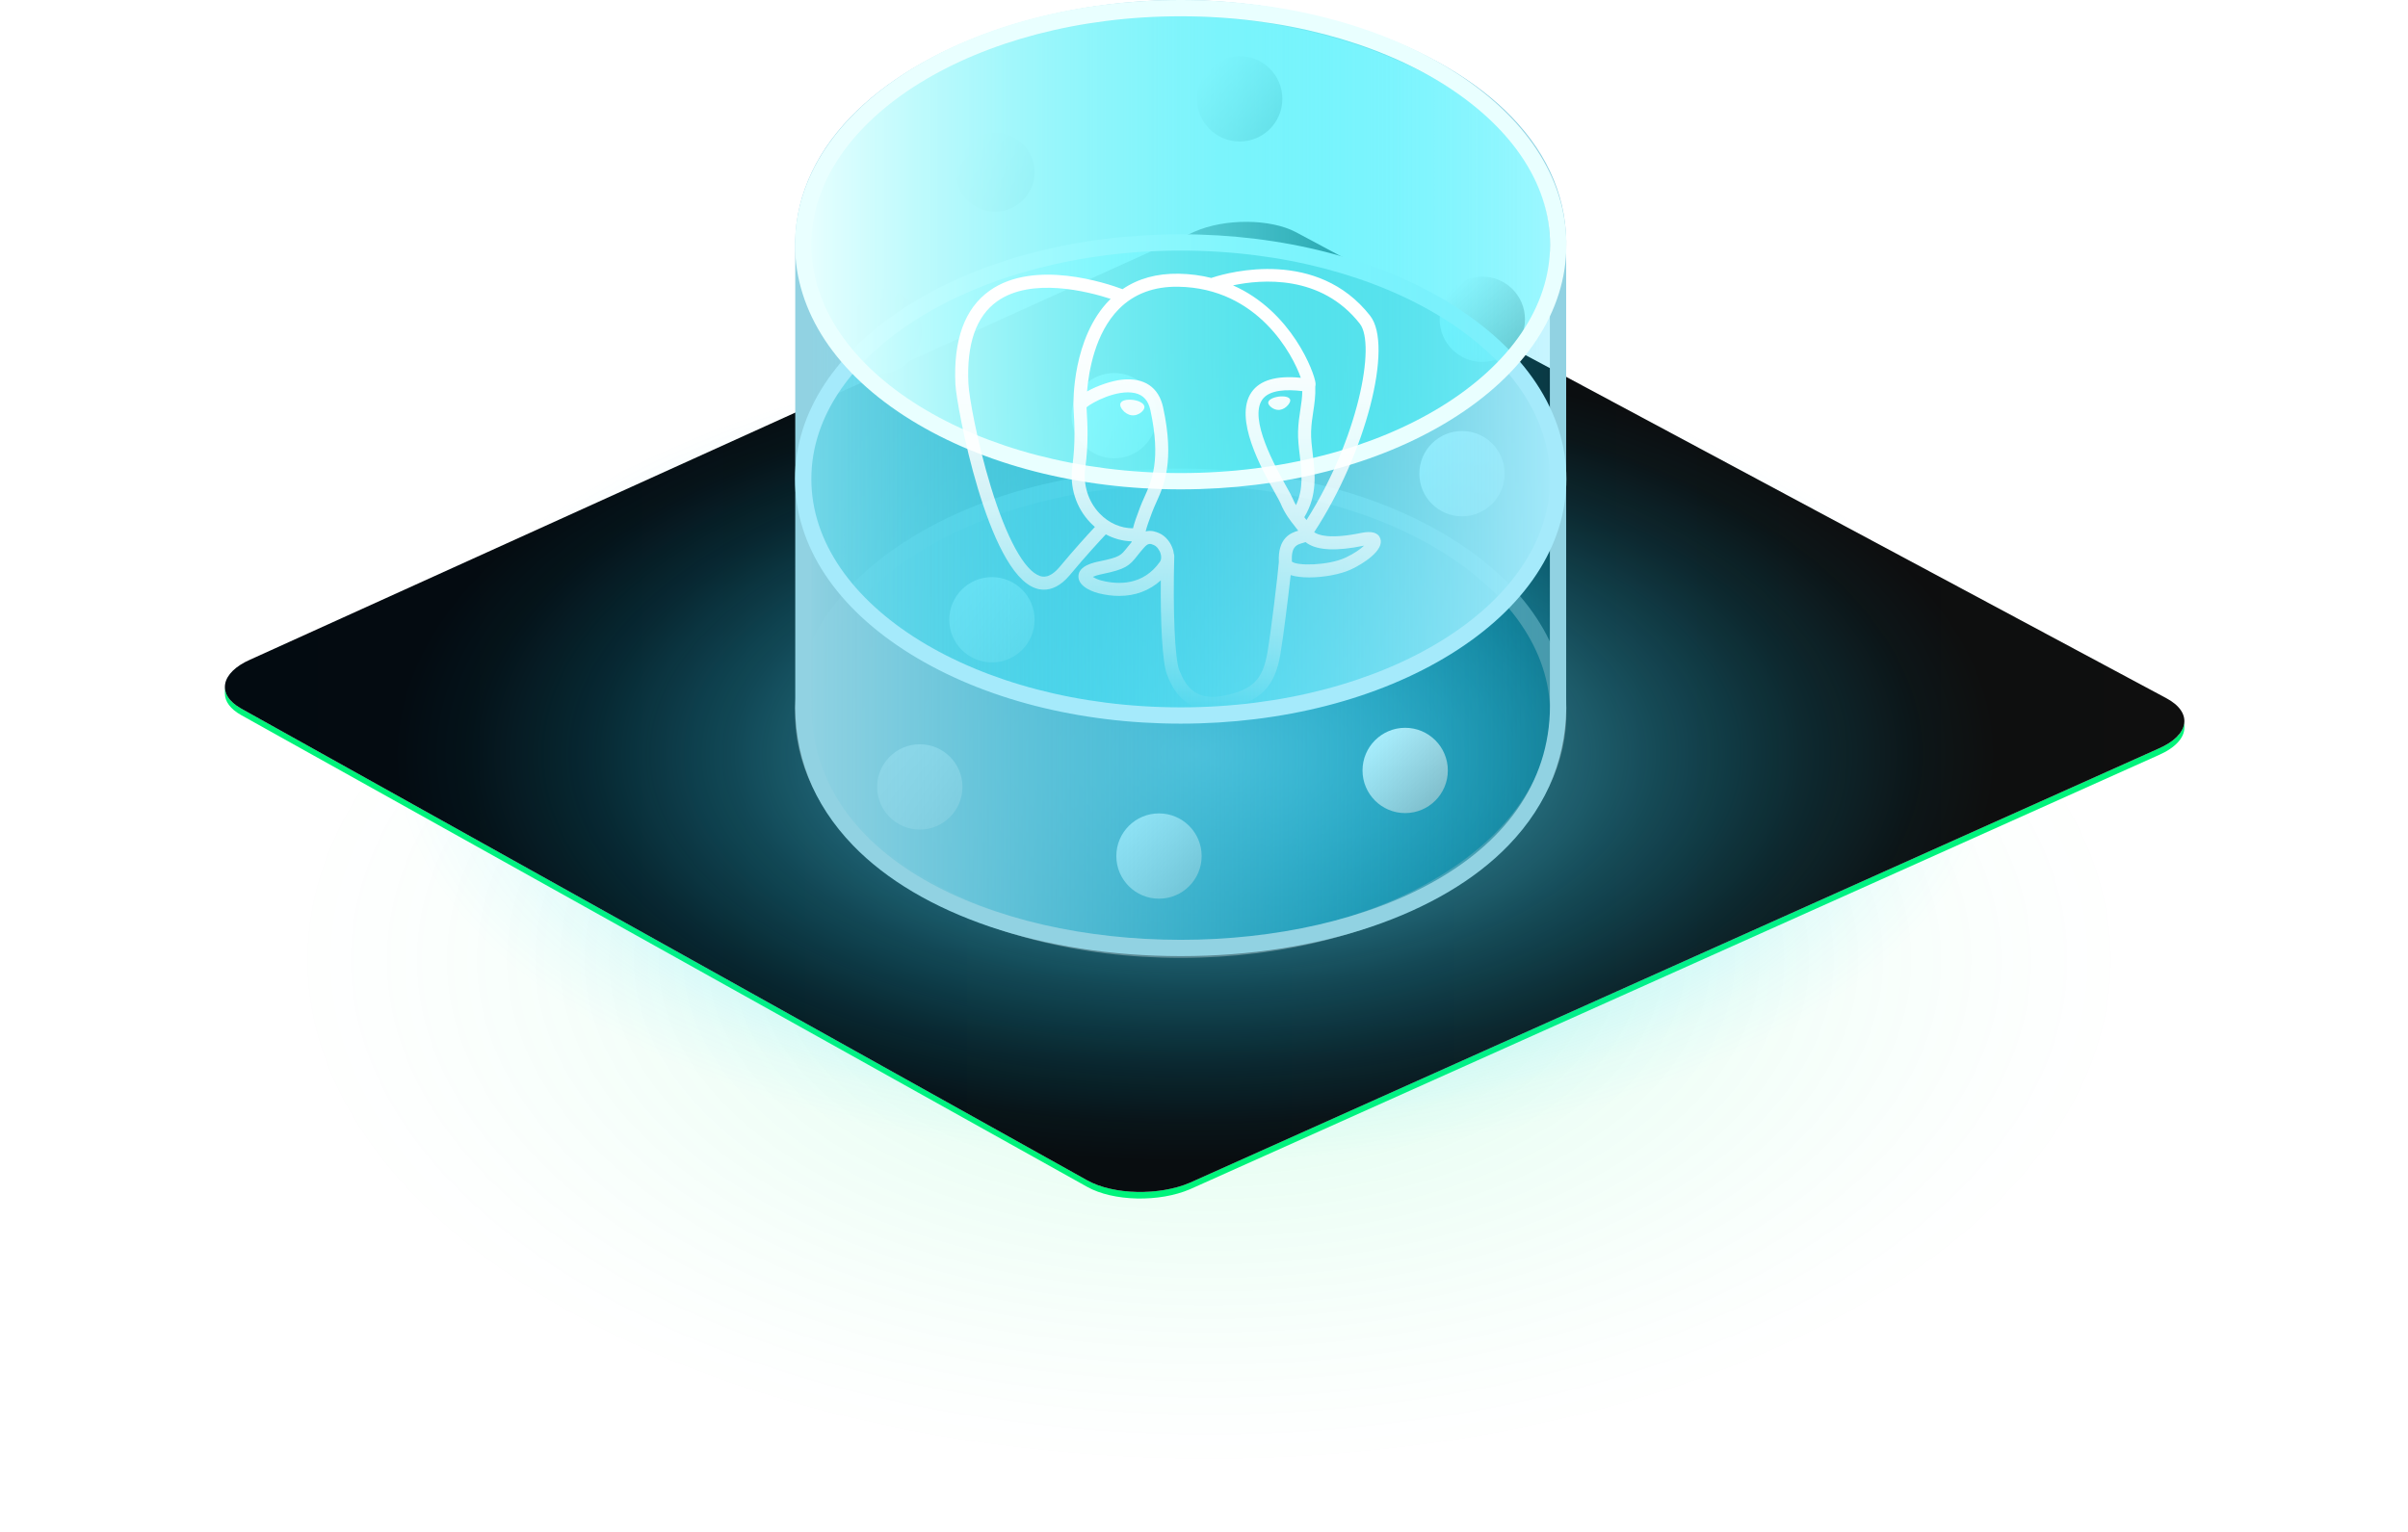 <?xml version="1.0" encoding="UTF-8"?><svg xmlns="http://www.w3.org/2000/svg" xmlns:xlink="http://www.w3.org/1999/xlink" viewBox="0 0 606.635 386.034"><defs><style>.cls-1{fill:url(#radial-gradient);opacity:.15;}.cls-1,.cls-2{mix-blend-mode:screen;}.cls-3{fill:#00f37b;}.cls-4{fill:#e9ffff;}.cls-5{fill:#91d2e2;}.cls-6{fill:#a5eafb;}.cls-7{fill:#5b8a95;}.cls-8{fill:url(#radial-gradient-2);}.cls-9{fill:url(#linear-gradient-8);}.cls-10{fill:url(#linear-gradient-9);}.cls-11{fill:url(#linear-gradient-3);}.cls-12{fill:url(#linear-gradient-4);}.cls-13{fill:url(#linear-gradient-2);}.cls-14{fill:url(#linear-gradient-6);}.cls-15{fill:url(#linear-gradient-7);}.cls-16{fill:url(#linear-gradient-5);}.cls-17{fill:url(#linear-gradient-14);}.cls-18{fill:url(#linear-gradient-15);}.cls-19{fill:url(#linear-gradient-16);}.cls-20{fill:url(#linear-gradient-13);}.cls-21{fill:url(#linear-gradient-12);}.cls-22{fill:url(#linear-gradient-10);}.cls-23{fill:url(#linear-gradient-11);}.cls-24{isolation:isolate;}.cls-25{fill:url(#linear-gradient);filter:url(#drop-shadow-1);}</style><radialGradient id="radial-gradient" cx="-2797.92" cy="-6748.064" fx="-2797.92" fy="-6748.064" r="201.815" gradientTransform="translate(3530.575 4547.119) scale(1.153 .638)" gradientUnits="userSpaceOnUse"><stop offset="0" stop-color="#00f37b"/><stop offset=".242" stop-color="#00f37b" stop-opacity=".709"/><stop offset=".513" stop-color="#00f37b" stop-opacity=".408"/><stop offset=".739" stop-color="#00f37b" stop-opacity=".187"/><stop offset=".908" stop-color="#00f37b" stop-opacity=".051"/><stop offset="1" stop-color="#00f37b" stop-opacity="0"/></radialGradient><linearGradient id="linear-gradient" x1="56.654" y1="178.139" x2="550.301" y2="178.139" gradientUnits="userSpaceOnUse"><stop offset=".006" stop-color="#030b11"/><stop offset="1" stop-color="#0f0f0f"/></linearGradient><filter id="drop-shadow-1" filterUnits="userSpaceOnUse"><feOffset dx="0" dy="0"/><feGaussianBlur result="blur" stdDeviation="37.988"/><feFlood flood-color="#00f27b" flood-opacity=".85"/><feComposite in2="blur" operator="in"/><feComposite in="SourceGraphic"/></filter><radialGradient id="radial-gradient-2" cx="592.816" cy="-25.826" fx="592.816" fy="-25.826" r="190.97" gradientTransform="translate(-326.067 204.008) scale(1.058 .538)" gradientUnits="userSpaceOnUse"><stop offset="0" stop-color="#91d2e2"/><stop offset=".127" stop-color="#78d2e6" stop-opacity=".828"/><stop offset=".362" stop-color="#4dd2ef" stop-opacity=".537"/><stop offset=".575" stop-color="#2cd2f6" stop-opacity=".306"/><stop offset=".759" stop-color="#14d2fa" stop-opacity=".139"/><stop offset=".907" stop-color="#05d2fd" stop-opacity=".037"/><stop offset="1" stop-color="#00d2ff" stop-opacity="0"/></radialGradient><linearGradient id="linear-gradient-2" x1="202.342" y1="179.741" x2="392.557" y2="179.741" gradientUnits="userSpaceOnUse"><stop offset="0" stop-color="#5b8a95"/><stop offset="1" stop-color="#008aaa" stop-opacity=".21"/></linearGradient><linearGradient id="linear-gradient-3" x1="360.718" y1="111.765" x2="375.915" y2="126.963" gradientUnits="userSpaceOnUse"><stop offset="0" stop-color="#fff"/><stop offset="1" stop-color="#b5b5b5"/></linearGradient><linearGradient id="linear-gradient-4" x1="304.712" y1="17.309" x2="319.909" y2="32.507" xlink:href="#linear-gradient-3"/><linearGradient id="linear-gradient-5" x1="284.38" y1="208.123" x2="299.578" y2="223.32" xlink:href="#linear-gradient-3"/><linearGradient id="linear-gradient-6" x1="365.833" y1="72.855" x2="381.03" y2="88.053" xlink:href="#linear-gradient-3"/><linearGradient id="linear-gradient-7" x1="273.091" y1="97.153" x2="288.288" y2="112.35" xlink:href="#linear-gradient-3"/><linearGradient id="linear-gradient-8" x1="243.675" y1="36.371" x2="257.727" y2="50.423" xlink:href="#linear-gradient-3"/><linearGradient id="linear-gradient-9" x1="213.893" y1="75.842" x2="229.09" y2="91.039" xlink:href="#linear-gradient-3"/><linearGradient id="linear-gradient-10" x1="242.29" y1="148.579" x2="257.489" y2="163.778" xlink:href="#linear-gradient-3"/><linearGradient id="linear-gradient-11" x1="224.123" y1="190.706" x2="239.321" y2="205.905" xlink:href="#linear-gradient-3"/><linearGradient id="linear-gradient-12" x1="346.399" y1="186.552" x2="361.598" y2="201.751" xlink:href="#linear-gradient-3"/><linearGradient id="linear-gradient-13" x1="202.362" y1="120.471" x2="392.538" y2="120.471" gradientUnits="userSpaceOnUse"><stop offset="0" stop-color="#91d2e2"/><stop offset="1" stop-color="#00d2ff" stop-opacity=".21"/></linearGradient><linearGradient id="linear-gradient-14" x1="202.342" y1="120.7" x2="392.557" y2="120.7" gradientUnits="userSpaceOnUse"><stop offset="0" stop-color="#0beaff" stop-opacity=".21"/><stop offset="1" stop-color="#a5eafb"/></linearGradient><linearGradient id="linear-gradient-15" x1="202.342" y1="61.66" x2="392.557" y2="61.66" gradientUnits="userSpaceOnUse"><stop offset="0" stop-color="#e9ffff"/><stop offset="1" stop-color="aqua" stop-opacity=".21"/></linearGradient><linearGradient id="linear-gradient-16" x1="294.246" y1="178.904" x2="294.246" y2="67.785" gradientUnits="userSpaceOnUse"><stop offset="0" stop-color="#fff" stop-opacity="0"/><stop offset=".025" stop-color="#fff" stop-opacity=".053"/><stop offset=".138" stop-color="#fff" stop-opacity=".272"/><stop offset=".255" stop-color="#fff" stop-opacity=".466"/><stop offset=".373" stop-color="#fff" stop-opacity=".63"/><stop offset=".492" stop-color="#fff" stop-opacity=".764"/><stop offset=".613" stop-color="#fff" stop-opacity=".868"/><stop offset=".736" stop-color="#fff" stop-opacity=".942"/><stop offset=".863" stop-color="#fff" stop-opacity=".986"/><stop offset="1" stop-color="#fff"/></linearGradient></defs><g class="cls-24"><g id="Layer_2"><g id="Layer_1-2"><g><ellipse class="cls-1" cx="303.318" cy="244.565" rx="303.318" ry="141.469"/><path class="cls-3" d="M273.891,299.087c6.552,3.681,18.17,3.943,25.944,.58l243.925-109.357c4.326-1.872,6.543-4.431,6.543-6.958v-1.662c0,2.527-2.217,5.087-6.543,6.958l-243.925,109.357c-7.774,3.363-19.392,3.101-25.944-.58L60.726,178.523c-2.738-1.538-4.074-3.464-4.074-5.421v1.662c0,1.956,1.335,3.882,4.073,5.421l213.166,118.902Z"/><path class="cls-25" d="M543.758,188.662l-243.923,109.356c-7.774,3.363-19.391,3.101-25.944-.58L60.727,178.537c-6.236-3.503-5.195-9.017,2.32-12.322L300.948,58.373c7.633-3.357,19.078-3.291,25.568,.154l219.187,117.387c6.822,3.62,5.954,9.331-1.944,12.748Z"/><g class="cls-2"><path class="cls-8" d="M164.759,342.566c.48,.555,1.17,.874,1.896,.874H435.979c.727,0,1.417-.319,1.896-.874l101.218-122.367c.419-.485,.629-1.091,.629-1.696l4.462-66.554c-0-.623-.222-1.246-.664-1.737l-101.852-85.844c-.362-.401-.839-.675-1.364-.782l-138.49-26.771c-.081-.016-.162-.029-.243-.037-.25-.025-.502-.013-.75,.037l-138.488,26.771c-.525,.107-1.002,.381-1.364,.782L59.116,150.213c-.442,.491-.664,1.114-.664,1.737l5.953,66.553c0,.605,.209,1.21,.629,1.696l99.726,122.367Z"/></g><g><g><g><path class="cls-13" d="M297.449,239.347c-52.442,0-95.107-26.739-95.107-59.606s42.665-59.607,95.107-59.607,95.107,26.74,95.107,59.607-42.665,59.606-95.107,59.606Z"/><path class="cls-7" d="M297.449,122.186c51.393,0,93.055,25.768,93.055,57.554s-41.662,57.554-93.055,57.554-93.054-25.768-93.054-57.554,41.662-57.554,93.054-57.554m0-4.105c-25.608,0-49.743,6.205-67.959,17.471-18.83,11.647-29.201,27.34-29.201,44.188s10.37,32.542,29.201,44.188c18.216,11.267,42.351,17.471,67.959,17.471s49.743-6.205,67.959-17.471c18.83-11.647,29.201-27.34,29.201-44.188s-10.37-32.542-29.201-44.188c-18.216-11.267-42.351-17.471-67.959-17.471h0Z"/></g><g><circle class="cls-11" cx="368.316" cy="119.364" r="10.746"/><circle class="cls-12" cx="312.31" cy="24.908" r="10.746"/><circle class="cls-16" cx="291.979" cy="215.722" r="10.746"/><circle class="cls-14" cx="373.431" cy="80.454" r="10.746"/><circle class="cls-15" cx="280.69" cy="104.752" r="10.746"/><circle class="cls-9" cx="250.701" cy="43.397" r="9.935"/><circle class="cls-10" cx="221.492" cy="83.44" r="10.746"/><circle class="cls-22" cx="249.889" cy="156.178" r="10.746"/><circle class="cls-23" cx="231.722" cy="198.305" r="10.746"/><circle class="cls-21" cx="353.999" cy="194.152" r="10.746"/></g><g><path class="cls-20" d="M297.449,238.888c-34.286,0-64.6-10.2-81.09-27.285-9.748-10.1-14.446-22.14-13.963-35.785l-.002-112.875c-.406-11.444,4.214-22.541,13.363-32.02,16.928-17.538,48.994-28.871,81.692-28.871,32.853,0,65.006,11.318,81.913,28.834,9.139,9.469,13.56,20.278,13.141,32.129l.002,112.875c.482,13.573-4.216,25.613-13.964,35.713-16.49,17.085-46.805,27.285-81.09,27.285Z"/><path class="cls-5" d="M297.449,4.105c42.783,0,94.342,20.994,93.002,58.838v112.947c1.439,40.63-45.782,60.945-93.002,60.945s-94.441-20.315-93.002-60.945V62.943c-1.243-35.092,45.645-58.838,93.002-58.838m0-4.105c-16.169,0-32.417,2.682-46.989,7.755-14.97,5.212-27.481,12.731-36.18,21.743-9.525,9.868-14.344,21.456-13.938,33.516v112.806c-.484,14.193,4.407,26.712,14.54,37.209,16.87,17.478,47.736,27.912,82.568,27.912s65.698-10.434,82.567-27.912c10.132-10.497,15.023-23.017,14.54-37.209V63.014c.419-12.399-4.196-23.688-13.718-33.553-8.844-9.163-21.822-16.781-37.529-22.031-14.335-4.791-30.622-7.43-45.861-7.43h0Z"/></g><g><ellipse class="cls-17" cx="297.449" cy="120.7" rx="95.107" ry="59.607"/><path class="cls-6" d="M297.449,63.146c51.393,0,93.055,25.768,93.055,57.554s-41.662,57.554-93.055,57.554-93.054-25.768-93.054-57.554,41.662-57.554,93.054-57.554m0-4.105c-25.608,0-49.743,6.205-67.959,17.471-18.83,11.647-29.201,27.34-29.201,44.188s10.37,32.542,29.201,44.188c18.216,11.266,42.351,17.471,67.959,17.471s49.743-6.205,67.959-17.471c18.83-11.647,29.201-27.34,29.201-44.188s-10.37-32.542-29.201-44.188c-18.216-11.266-42.351-17.471-67.959-17.471h0Z"/></g><g><path class="cls-18" d="M297.449,121.266c-52.442,0-95.107-26.74-95.107-59.607S245.007,2.053,297.449,2.053s95.107,26.739,95.107,59.606-42.665,59.607-95.107,59.607Z"/><path class="cls-4" d="M297.449,4.105c51.393,0,93.055,25.768,93.055,57.554s-41.662,57.554-93.055,57.554-93.054-25.768-93.054-57.554S246.057,4.105,297.449,4.105m0-4.105c-25.608,0-49.743,6.205-67.959,17.471-18.83,11.647-29.201,27.34-29.201,44.188s10.37,32.542,29.201,44.188c18.216,11.267,42.351,17.471,67.959,17.471s49.743-6.205,67.959-17.471c18.83-11.647,29.201-27.34,29.201-44.188s-10.37-32.542-29.201-44.188C347.192,6.205,323.057,0,297.449,0h0Z"/></g></g><path class="cls-19" d="M347.75,135.762c-.506-1.529-2.13-2.021-4.836-1.463-8.045,1.659-10.905,.504-11.841-.189,12.93-19.718,20.036-46.958,14.098-54.547-13.296-16.987-35.466-10.997-39.525-9.676-.077,.012-.154,.029-.231,.052l.005,.022c-.103,.035-.173,.06-.239,.084-2.539-.634-5.285-1.021-8.265-1.07-5.529-.081-10.221,1.233-14.12,3.897-3.953-1.483-22.182-7.632-33.464,.362-6.294,4.459-9.201,12.431-8.637,23.693,.262,5.254,8.029,47.253,20.244,51.328,.6,.2,1.293,.34,2.057,.34,1.871,0,4.165-.843,6.551-3.713,3.977-4.784,7.684-8.785,9.039-10.226,2.015,1.081,4.225,1.695,6.489,1.755,.004,.061,.015,.122,.02,.183-.438,.52-.829,1.002-1.15,1.409-1.571,1.993-1.897,2.408-6.95,3.448-1.437,.297-5.255,1.084-5.311,3.76-.061,2.924,4.513,4.151,5.034,4.281,1.817,.454,3.567,.679,5.235,.679,4.059,0,7.628-1.341,10.482-3.925-.088,10.428,.345,20.706,1.597,23.834,1.024,2.561,3.529,8.822,11.438,8.822,1.161,0,2.438-.135,3.843-.436,8.255-1.77,11.839-5.418,13.226-13.462,.744-4.308,2.017-14.581,2.615-20.08,1.265,.397,2.886,.584,4.651,.584,3.669,0,7.903-.779,10.557-2.012,2.983-1.384,8.365-4.783,7.39-7.736Zm-19.664-37.204c-.028,1.621-.246,3.098-.483,4.636-.255,1.657-.519,3.37-.585,5.45-.066,2.024,.187,4.127,.432,6.162,.493,4.104,.99,8.328-.962,12.497-.304-.54-.6-1.117-.869-1.77-.244-.591-.773-1.54-1.506-2.853-2.853-5.115-9.532-17.093-6.112-21.98,1.758-2.513,6.207-2.618,10.085-2.142Zm14.497-16.971c4.085,5.22-.415,28.97-13.435,49.461-.13-.165-.506-.644-.561-.713,3.359-5.554,2.71-11.049,2.124-15.921-.24-2-.467-3.889-.41-5.664,.061-1.882,.308-3.496,.549-5.057,.297-1.927,.591-3.929,.506-6.282,.059-.243,.094-.515,.062-.853-.24-2.544-5.934-18.075-20.795-24.648,7.188-1.524,22.198-2.798,31.96,9.677Zm-75.564,61.195c-2.629,3.16-4.445,2.556-5.042,2.357-3.891-1.298-8.406-9.522-12.387-22.564-3.444-11.284-5.457-22.631-5.617-25.813-.503-10.062,1.936-17.076,7.251-20.845,8.654-6.138,22.886-2.457,28.59-.596-.084,.082-.175,.151-.258,.235-9.468,9.562-9.147,25.973-9.129,26.666,0,.356,.031,.906,.074,1.637,.161,2.72,.461,7.783-.341,13.516-.746,5.33,.897,10.546,4.506,14.311,.374,.39,.765,.754,1.168,1.099-1.604,1.717-5.095,5.521-8.816,9.997Zm10.019-13.368c-2.909-3.034-4.23-7.256-3.624-11.583,.847-6.056,.534-11.331,.366-14.165-.024-.403-.045-.746-.058-1.022,1.369-1.212,7.718-4.615,12.244-3.578,2.066,.473,3.324,1.879,3.848,4.299,2.709,12.526,.359,17.746-1.529,21.942-.394,.872-.764,1.699-1.071,2.525l-.242,.652c-.617,1.652-1.19,3.189-1.545,4.648-3.092-.009-6.101-1.33-8.388-3.717Zm.475,16.892c-.903-.225-1.715-.618-2.191-.942,.397-.187,1.106-.442,2.334-.696,5.944-1.223,6.862-2.087,8.866-4.632,.447-.566,.976-1.24,1.704-2.052,1.075-1.202,1.567-.999,2.458-.63,.722,.299,1.426,1.204,1.711,2.2,.135,.471,.287,1.365-.209,2.06-4.19,5.865-10.291,5.788-14.673,4.691Zm31.11,28.95c-7.278,1.556-9.847-2.152-11.544-6.394-1.095-2.738-1.633-15.086-1.251-28.724,.007-.235-.04-.458-.124-.662-.043-.274-.072-.546-.151-.824-.567-1.984-1.952-3.643-3.611-4.331-.658-.273-1.867-.773-3.319-.404,.31-1.28,.841-2.72,1.425-4.286l.245-.657c.282-.759,.625-1.518,.986-2.321,1.976-4.39,4.682-10.401,1.744-23.985-1.099-5.086-4.767-7.572-10.345-6.994-2.56,.265-6.176,1.481-8.818,2.965,.42-5.115,2.013-14.707,8.038-20.784,3.784-3.815,8.819-5.704,14.962-5.598,20.119,.33,28.885,17.27,30.849,22.948-6.119-.617-10.289,.59-12.4,3.611-4.599,6.574,2.516,19.331,5.935,25.463,.627,1.124,1.168,2.094,1.338,2.506,1.113,2.699,2.555,4.5,3.607,5.816,.323,.403,.635,.793,.873,1.135-1.853,.534-5.176,1.772-4.886,7.922-.232,3.01-1.986,17.631-2.876,22.79-1.169,6.779-3.664,9.304-10.677,10.808Zm30.354-34.737c-4.359,2.023-12.293,2.139-13.525,.991-.189-3.857,1.246-4.26,2.764-4.686,.167-.046,.412-.115,.685-.22,.142,.117,.299,.233,.47,.346,2.678,1.768,7.457,1.959,14.206,.567,.025-.005,.051-.011,.075-.015-.909,.851-2.467,1.993-4.676,3.018Zm-53.55-35.848c-.124,0-.249-.008-.374-.026-.869-.12-1.745-.667-2.345-1.463-.212-.281-.557-.824-.488-1.316,.026-.185,.12-.456,.428-.689,.547-.413,1.631-.567,2.825-.402,1.465,.204,2.976,.897,2.832,1.939-.116,.832-1.431,1.958-2.878,1.958Zm39.617-3.864c.057,.41-.287,.918-.437,1.117-.557,.737-1.366,1.243-2.162,1.354-.118,.016-.233,.024-.348,.024-1.359,0-2.507-1.085-2.598-1.722-.11-.818,1.225-1.438,2.6-1.631,1.38-.19,2.831,.043,2.945,.858Z"/></g></g></g></g></g></svg>